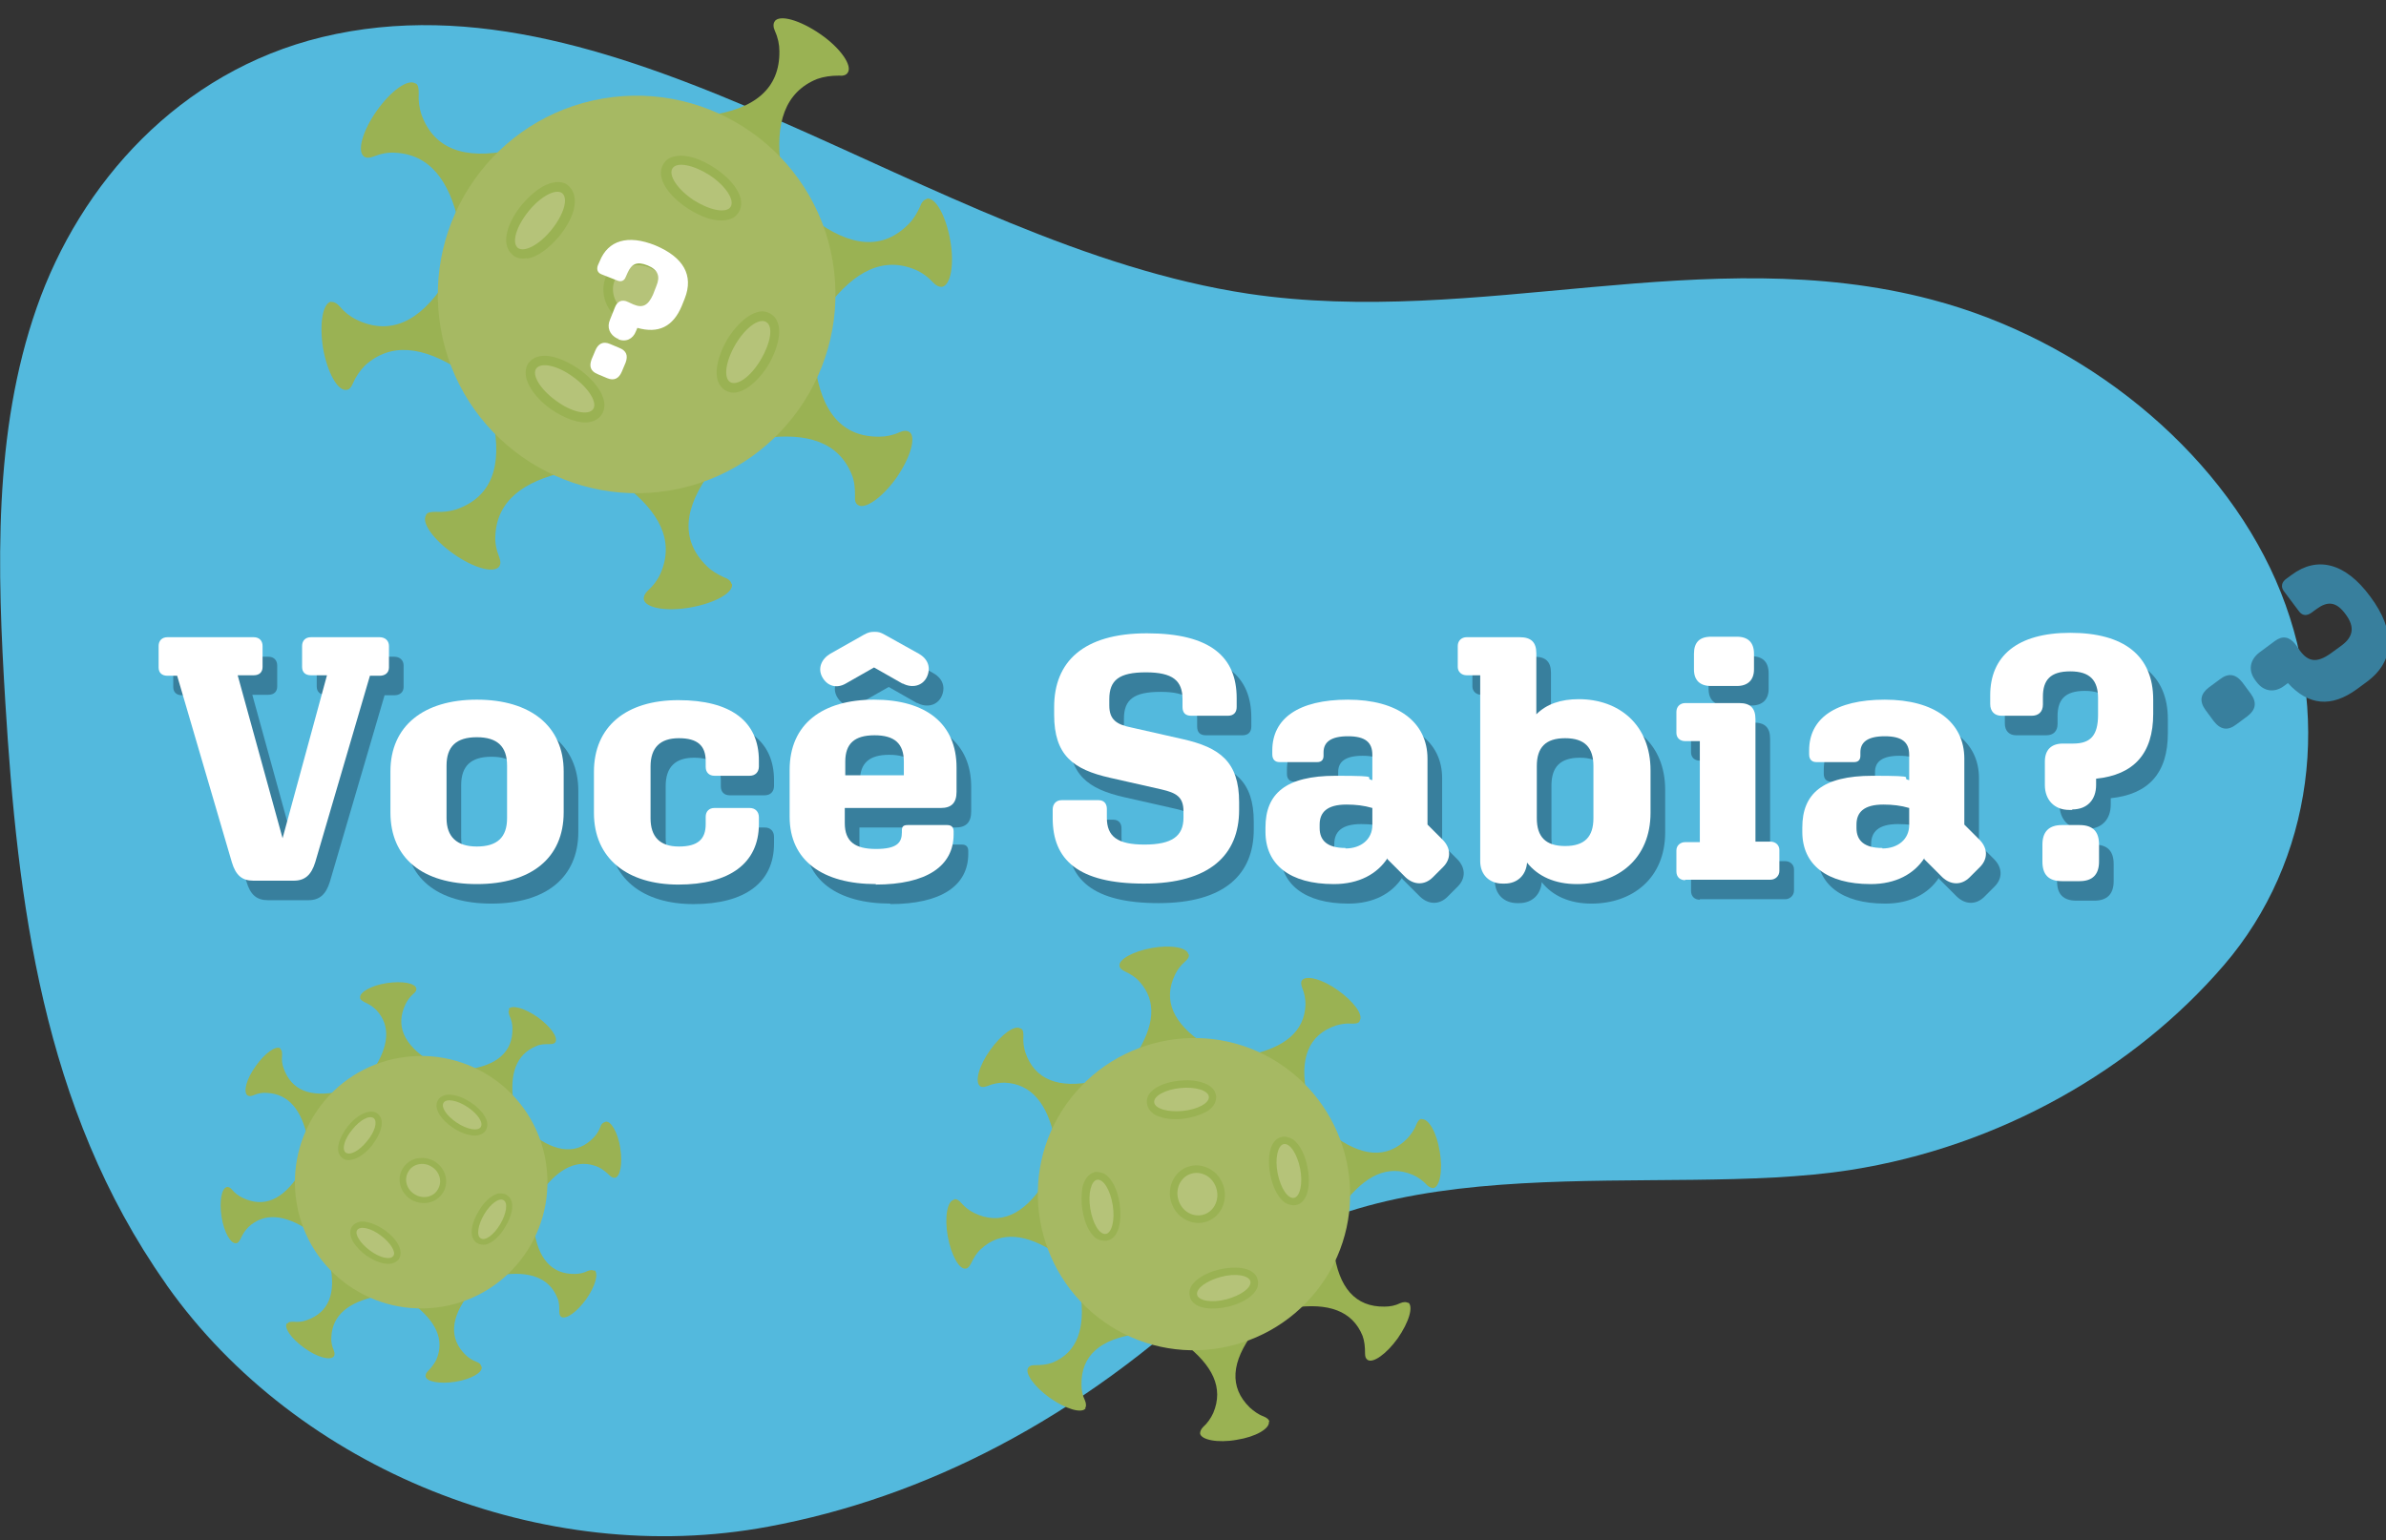 <?xml version="1.0" encoding="UTF-8"?>
<svg xmlns="http://www.w3.org/2000/svg" version="1.1" xmlns:xlink="http://www.w3.org/1999/xlink" viewBox="0 0 488.9 315.7">
  <rect x="0" y="0" width="488.9" height="315.7" fill="#333333" stroke="none"/>
  <defs>
    <style>
      .cls-1 {
        fill: #fff;
      }

      .cls-2 {
        fill: #53b9dd;
      }

      .cls-3 {
        fill: #387f9d;
      }

      .cls-4 {
        fill: none;
      }

      .cls-5 {
        fill: #a6b963;
      }

      .cls-6 {
        fill: #9ab253;
      }

      .cls-7 {
        fill: #b5c379;
      }

      .cls-8 {
        clip-path: url(#clippath);
      }
    </style>
    <clipPath id="clippath">
      <rect class="cls-4" x="65.9" y="-4.3" width="129.2" height="129.2"/>
    </clipPath>
  </defs>
  <!-- Generator: Adobe Illustrator 28.7.2, SVG Export Plug-In . SVG Version: 1.2.0 Build 154)  -->
  <g>
    <g id="Layer_1">
      <path class="cls-2" d="M66,7.6c61.9-14.9,123.9,42.7,189.8,52.6,47,7,93.8-11,140,1.2,31.2,8.2,58.7,30.6,70.5,57.5,11.8,26.9,7.7,57.6-10.6,78.9-18.3,21.3-45.9,37.2-76.6,42-39,6.1-97.4-6.6-128.9,23.4-29.3,27.9-61,43.8-92.8,49.7-46.1,8.6-96.4-11.7-123.1-49.3-.1-.2-.3-.4-.4-.6C8.6,227,3.6,184.6,1.1,144.1c-1.7-27.5-2.5-55.5,6.4-81C16.4,37.6,36.7,14.7,66,7.6"/>
      <rect class="cls-4" x="-23.7" y="-1.9" width="595.3" height="1708.4"/>
      <g>
        <path class="cls-3" d="M63.1,184.5h-8.2c-2.3,0-3.6-1.1-4.4-3.8l-11.2-38.2h-2c-1.1,0-1.8-.6-1.8-1.7v-4.4c0-1.1.7-1.8,1.8-1.8h17.7c1.1,0,1.8.7,1.8,1.8v4.3c0,1.1-.7,1.7-1.8,1.7h-3.3l9.2,33.4,9.1-33.4h-3.3c-1.1,0-1.8-.6-1.8-1.7v-4.3c0-1.1.7-1.8,1.8-1.8h14.1c1.1,0,1.9.7,1.9,1.8v4.4c0,1.1-.8,1.7-1.9,1.7h-2l-11.2,38.2c-.8,2.6-2.1,3.8-4.4,3.8Z"/>
        <path class="cls-3" d="M100.7,147.4c11,0,17.8,5.4,17.8,14.7v8.4c0,9.4-6.7,14.7-17.8,14.7s-17.7-5.3-17.7-14.7v-8.4c0-9.3,6.8-14.7,17.7-14.7ZM100.7,177.5c4.2,0,6.2-1.9,6.2-5.8v-10.8c0-3.9-2-5.8-6.2-5.8s-6.2,1.9-6.2,5.8v10.8c0,3.8,2.1,5.8,6.2,5.8Z"/>
        <path class="cls-3" d="M136.4,171.7c0,3.8,1.9,5.8,5.8,5.8s5.5-1.5,5.5-4.6v-1.5c0-1.1.7-1.8,1.8-1.8h7.2c1.2,0,1.9.8,1.9,1.9v1.4c0,8.1-6.1,12.4-16.5,12.4s-17.3-5.3-17.3-14.7v-8.4c0-9.3,6.6-14.7,17.3-14.7s16.5,4.3,16.5,12.4v1.2c0,1.1-.7,1.9-1.9,1.9h-7.2c-1.1,0-1.8-.7-1.8-1.8v-1.2c0-3.2-1.7-4.7-5.5-4.7s-5.8,1.9-5.8,5.8v10.8Z"/>
        <path class="cls-3" d="M182.5,185.2c-10.9,0-17.7-4.8-17.7-13.8v-9.6c0-9.4,6.7-14.4,17.3-14.4s16.9,4.9,16.9,13.9v5c0,2.3-1.1,3.3-3.2,3.3h-19.7v3.1c0,3.8,2.1,5.3,6.4,5.3s5.3-1.3,5.3-3.4v-.4c0-.8.3-1.1,1.2-1.1h8.1c.9,0,1.3.5,1.3,1.3v.6c0,6.5-5.5,10.3-16,10.3ZM187.9,144.1l-5.8-3.3-5.8,3.3c-1.9,1.1-3.8.5-4.8-1.3-1-1.8-.2-3.7,1.6-4.8l6.9-3.9c.9-.5,1.4-.6,2.1-.6h.2c.7,0,1.1.1,2,.6l7,3.9c1.9,1.1,2.5,2.9,1.6,4.8-.9,1.8-3,2.3-4.9,1.3ZM176.2,162.9h12v-2.8c0-3.7-1.9-5.4-6-5.4s-6,1.7-6,5.4v2.8Z"/>
        <path class="cls-3" d="M256.4,147.2v1.7c0,1.1-.6,1.8-1.8,1.8h-7.5c-1.2,0-1.8-.6-1.8-1.8v-1.6c0-3.8-2-5.5-7.5-5.5s-7.5,1.6-7.5,5.5v1.3c0,2.9,1.5,3.9,4.5,4.5l10.6,2.4c7.5,1.7,11.5,4.6,11.5,12.9v1.6c0,9.2-6,15.1-19.5,15.1s-18.7-4.9-18.7-13.4v-1.8c0-1.1.7-1.9,1.8-1.9h7.6c1.1,0,1.7.7,1.7,1.8v1.8c0,3.8,2.1,5.5,7.7,5.5s8-1.7,8-5.5v-1.3c0-3-1.5-3.8-4.5-4.5l-10.6-2.4c-7.5-1.7-11.4-4.6-11.4-12.9v-1.6c0-9.2,5.9-15.1,19-15.1s18.4,4.9,18.4,13.3Z"/>
        <path class="cls-3" d="M287.3,179.9c-2.1,3.2-5.8,5.3-11,5.3-9,0-14-4-14-10.7v-.9c0-6.9,4.1-10.6,14.4-10.6s5.3.4,7.5.9v-5.2c0-2.6-1.5-3.8-5-3.8s-5,1.2-5,3.3v.7c0,.8-.4,1.3-1.3,1.3h-7.7c-1,0-1.5-.6-1.5-1.6v-.8c0-6.5,5.3-10.4,15.5-10.4s16.3,4.6,16.3,12.1v13.5l3.1,3.1c1.7,1.7,1.8,3.9.1,5.6l-2.1,2.1c-1.7,1.7-3.9,1.6-5.6,0l-3.7-3.7ZM278.7,177.9c3.2,0,5.5-1.9,5.5-4.8v-3.5c-1.7-.5-3.4-.7-5.3-.7-4,0-5.5,1.6-5.5,4.1v.7c0,2.6,1.6,4.1,5.3,4.1Z"/>
        <path class="cls-3" d="M326.1,185.2c-4.5,0-8-1.6-10.2-4.4-.2,2.6-2,4.3-4.6,4.3h-.4c-2.7,0-4.6-1.8-4.6-4.6v-38.1h-2.8c-1,0-1.8-.7-1.8-1.7v-4.3c0-1.1.8-1.8,1.8-1.8h10.9c2.3,0,3.4,1,3.4,3.3v12.5c2.1-2.1,5-3.1,8.7-3.1,8.2,0,14.7,5.2,14.7,14.6v8.7c0,9.4-6.7,14.6-15.1,14.6ZM329.5,171.7v-10.7c0-3.8-1.8-5.7-5.8-5.7s-5.8,1.9-5.8,5.7v10.7c0,3.8,1.8,5.7,5.8,5.7s5.8-1.9,5.8-5.7Z"/>
        <path class="cls-3" d="M348.3,184.4c-1.1,0-1.8-.7-1.8-1.8v-4.3c0-1,.8-1.7,1.8-1.7h3v-20.7h-3c-1.1,0-1.8-.7-1.8-1.7v-4.3c0-1.1.8-1.8,1.8-1.8h11.1c2.2,0,3.3,1,3.3,3.3v25.1h3.1c1,0,1.8.7,1.8,1.7v4.3c0,1.1-.9,1.8-1.8,1.8h-17.5ZM353.6,144.6c-2.3,0-3.5-1.2-3.5-3.4v-3.2c0-2.3,1.1-3.5,3.5-3.5h5.3c2.3,0,3.5,1.2,3.5,3.5v3.2c0,2.2-1.3,3.4-3.5,3.4h-5.3Z"/>
        <path class="cls-3" d="M397.3,179.9c-2.1,3.2-5.8,5.3-11,5.3-9,0-14-4-14-10.7v-.9c0-6.9,4.1-10.6,14.4-10.6s5.3.4,7.5.9v-5.2c0-2.6-1.5-3.8-5-3.8s-5,1.2-5,3.3v.7c0,.8-.4,1.3-1.3,1.3h-7.7c-1,0-1.5-.6-1.5-1.6v-.8c0-6.5,5.3-10.4,15.5-10.4s16.3,4.6,16.3,12.1v13.5l3.1,3.1c1.7,1.7,1.8,3.9.1,5.6l-2.1,2.1c-1.7,1.7-3.9,1.6-5.6,0l-3.7-3.7ZM388.7,177.9c3.2,0,5.5-1.9,5.5-4.8v-3.5c-1.7-.5-3.4-.7-5.3-.7-4,0-5.5,1.6-5.5,4.1v.7c0,2.6,1.6,4.1,5.3,4.1Z"/>
        <path class="cls-3" d="M427.6,170h-.6c-3.1,0-5-2.1-5-5.1v-4.8c0-2.4,1.3-3.7,3.7-3.7h2.1c3.5,0,5.1-1.6,5.1-5.9v-3.4c0-3.6-1.6-5.5-5.7-5.5s-5.6,1.8-5.6,5.2v1.6c0,1.5-.9,2.3-2.3,2.3h-6.2c-1.4,0-2.3-.9-2.3-2.4v-1.8c0-8,5.5-12.8,16.4-12.8s17,4.6,17,13.7v2.9c0,8.2-4,12.5-11.7,13.3v1.3c0,3-1.8,5-4.9,5ZM421.5,177.1c0-2.6,1.3-4,4-4h3.6c2.8,0,4,1.4,4,4v3.5c0,2.6-1.3,4-4,4h-3.6c-2.8,0-4-1.4-4-4v-3.5Z"/>
      </g>
      <rect class="cls-4" x="-23.7" y="-1.9" width="595.3" height="1708.4"/>
      <rect class="cls-4" x="-23.7" y="-1.9" width="595.3" height="1708.4"/>
      <rect class="cls-4" x="-23.7" y="-1.9" width="595.3" height="1708.4"/>
      <rect class="cls-4" x="-23.7" y="-1.9" width="595.3" height="1708.4"/>
      <rect class="cls-4" x="-23.7" y="-1.9" width="595.3" height="1708.4"/>
      <rect class="cls-4" x="-23.7" y="-1.9" width="595.3" height="1708.4"/>
      <path class="cls-6" d="M85.3,202.6h0c-.2-1.1-2.9-1.6-6.1-1.1-3.2.5-5.6,1.9-5.4,3,0,.4.4.6.9.9.9.4,1.7.9,2.4,1.6,3.1,3.3,2.5,7.6-.7,12.4l11.5-2c-5.2-3.4-6.9-7.2-4.8-11.6.4-.8.9-1.5,1.6-2.1.5-.4.7-.8.6-1.2"/>
      <path class="cls-6" d="M98.7,280.2h0c.2,1.1-2.2,2.5-5.4,3-3.2.5-5.9,0-6.1-1.1,0-.4.1-.7.5-1.1.7-.7,1.3-1.5,1.7-2.3,1.8-4.2-.2-8-4.8-11.5l11.5-2c-3.8,4.9-4.1,9.2-.7,12.5.6.6,1.4,1.1,2.2,1.4.6.2.9.5,1,.9"/>
      <path class="cls-6" d="M46.5,243.3h0c-1.1.2-1.6,2.9-1.1,6.1.5,3.2,1.9,5.6,3,5.4.4,0,.6-.4.9-.9.4-.9.9-1.7,1.6-2.4,3.3-3.1,7.6-2.5,12.4.7l-2-11.5c-3.4,5.2-7.2,6.9-11.6,4.8-.8-.4-1.5-.9-2.1-1.6-.4-.5-.8-.7-1.2-.6"/>
      <path class="cls-6" d="M124.1,229.9h0c1.1-.2,2.5,2.2,3,5.4.5,3.2,0,5.9-1.1,6.1-.4,0-.7-.1-1.1-.5-.7-.7-1.5-1.3-2.3-1.7-4.2-1.8-8,.2-11.5,4.8l-2-11.5c4.9,3.8,9.2,4.1,12.5.7.6-.6,1.1-1.4,1.4-2.2.2-.6.5-.9.9-1"/>
      <path class="cls-6" d="M57.5,214.9h0c-.9-.7-3.2.9-5.1,3.6-1.9,2.6-2.6,5.3-1.7,6,.3.2.7.2,1.2,0,.9-.4,1.9-.6,2.8-.5,4.5.2,7.1,3.6,8.3,9.2l6.7-9.5c-6.1,1.3-10-.2-11.6-4.8-.3-.8-.4-1.7-.3-2.6,0-.6,0-1.1-.4-1.3"/>
      <path class="cls-6" d="M121.8,260.3h0c.9.7.2,3.3-1.7,6-1.9,2.6-4.1,4.2-5.1,3.6-.3-.2-.4-.6-.4-1.1,0-1,0-2-.4-2.8-1.7-4.2-5.8-5.5-11.5-4.7l6.7-9.5c.8,6.1,3.6,9.4,8.4,9.3.9,0,1.8-.2,2.6-.6.6-.2,1-.3,1.3,0"/>
      <path class="cls-6" d="M58.8,271.2h0c-.7.9.9,3.2,3.6,5.1,2.6,1.9,5.3,2.6,6,1.7.2-.3.2-.7,0-1.2-.4-.9-.6-1.9-.5-2.8.2-4.5,3.6-7.1,9.2-8.3l-9.5-6.7c1.3,6.1-.2,10-4.8,11.6-.8.3-1.7.4-2.6.3-.6,0-1.1,0-1.3.4"/>
      <path class="cls-6" d="M104.2,206.8h0c.7-.9,3.3-.2,6,1.7,2.6,1.9,4.2,4.1,3.6,5.1-.2.3-.6.4-1.1.4-1,0-2,0-2.8.4-4.2,1.7-5.5,5.8-4.7,11.5l-9.5-6.7c6.1-.8,9.4-3.6,9.3-8.4,0-.9-.2-1.8-.6-2.6-.2-.6-.3-1,0-1.3"/>
      <path class="cls-5" d="M111.8,237.9c2.4,14.1-7,27.5-21.1,29.9-14.1,2.4-27.5-7-29.9-21.1-2.4-14.1,7-27.5,21.1-29.9,14.1-2.4,27.5,7,29.9,21.1"/>
      <path class="cls-6" d="M97.9,232.7c-1.3.2-3.2-.3-5-1.5-2.3-1.5-4.3-4-3.1-5.8.2-.4.7-.8,1.6-1,1.3-.2,3.2.3,5,1.5,2.3,1.5,4.3,4,3.1,5.8-.2.4-.7.8-1.6,1"/>
      <path class="cls-7" d="M98.5,231c-.6.9-2.8.5-4.9-.9-2.1-1.4-3.3-3.2-2.7-4.1.6-.9,2.8-.5,4.9.9,2.1,1.4,3.3,3.2,2.7,4.1"/>
      <path class="cls-6" d="M72,237.7c-1,.2-1.6-.1-1.9-.4-1.7-1.4-.5-4.3,1.2-6.5,1.3-1.6,2.9-2.7,4.2-2.9,1-.2,1.6.1,1.9.4.5.4,1.2,1.3.6,3.2-.3,1.1-1,2.2-1.8,3.3-1.3,1.6-2.9,2.7-4.2,2.9"/>
      <path class="cls-7" d="M76.6,229.2c.8.7.2,2.8-1.4,4.7-1.6,2-3.5,3-4.4,2.3-.8-.7-.2-2.8,1.4-4.7,1.6-2,3.5-3,4.4-2.3"/>
      <path class="cls-6" d="M80.1,259c-1.4.2-3.2-.4-5.1-1.7-1.1-.8-2-1.8-2.6-2.7-1-1.7-.6-2.8-.2-3.3.2-.3.7-.7,1.5-.9,1.3-.2,3.2.4,5.1,1.7,2.3,1.6,4.1,4.2,2.9,6-.2.3-.7.7-1.5.9"/>
      <path class="cls-7" d="M80.6,257.4c-.6.9-2.8.4-4.8-1.1-2-1.5-3.2-3.4-2.6-4.2.6-.9,2.8-.4,4.8,1.1,2,1.5,3.2,3.4,2.6,4.2"/>
      <path class="cls-6" d="M99.4,255.1c-.6,0-1.1,0-1.6-.3-1.9-1.1-1.2-4.2.3-6.6.9-1.6,2.5-3.3,4.1-3.6.6,0,1.1,0,1.6.3,1.9,1.1,1.2,4.2-.3,6.6-.9,1.6-2.5,3.3-4.1,3.6"/>
      <path class="cls-7" d="M98.5,253.8c-.9-.5-.6-2.7.7-4.9,1.3-2.2,3.1-3.5,4-2.9.9.5.6,2.7-.7,4.9-1.3,2.2-3.1,3.5-4,2.9"/>
      <path class="cls-6" d="M87.7,246.5c-1.1.2-2.3,0-3.4-.6-2.3-1.4-3.1-4.2-1.8-6.4.7-1.1,1.8-1.9,3.1-2.1,1.1-.2,2.3,0,3.4.6,2.3,1.4,3.1,4.2,1.8,6.4-.7,1.1-1.8,1.9-3.1,2.1"/>
      <path class="cls-7" d="M85,244.8c-1.7-1-2.3-3.1-1.3-4.7.9-1.6,3.1-2,4.7-1,1.7,1,2.3,3.1,1.3,4.7-.9,1.6-3.1,2-4.7,1"/>
      <g class="cls-8">
        <path class="cls-6" d="M150,119.7h0c.3,1.8-3.5,3.9-8.5,4.8-5,.9-9.3.1-9.6-1.7,0-.6.2-1.1.8-1.7,1.2-1.1,2.1-2.3,2.7-3.7,2.8-6.6-.3-12.5-7.5-18l18-3.1c-5.9,7.8-6.5,14.4-1.1,19.7,1,1,2.2,1.7,3.5,2.3.9.3,1.5.8,1.6,1.4"/>
        <path class="cls-6" d="M67.9,61.8h0c-1.8.3-2.5,4.6-1.7,9.6.9,5,3,8.8,4.8,8.5.6,0,1-.6,1.3-1.3.6-1.4,1.5-2.7,2.5-3.7,5.3-4.8,11.9-3.9,19.5,1l-3.1-18c-5.3,8.2-11.4,10.9-18.2,7.6-1.2-.6-2.4-1.5-3.3-2.6-.6-.7-1.3-1.1-1.9-1"/>
        <path class="cls-6" d="M189.9,40.7h0c1.8-.3,3.9,3.5,4.8,8.5.9,5,.1,9.3-1.7,9.6-.6,0-1.1-.2-1.7-.8-1.1-1.2-2.3-2.1-3.7-2.7-6.6-2.8-12.5.3-18,7.5l-3.1-18c7.8,5.9,14.4,6.5,19.7,1.1,1-1,1.7-2.2,2.3-3.5.3-.9.8-1.5,1.4-1.6"/>
        <path class="cls-6" d="M85.1,17.1h0c-1.5-1-5,1.5-7.9,5.6-2.9,4.1-4.1,8.3-2.6,9.4.5.3,1.1.3,1.9,0,1.5-.6,3-.9,4.4-.8,7.1.3,11.2,5.7,13.1,14.5l10.6-15c-9.5,2-15.8-.3-18.3-7.5-.4-1.3-.6-2.7-.5-4.2,0-1-.1-1.7-.6-2"/>
        <path class="cls-6" d="M186.3,88.5h0c1.5,1,.3,5.2-2.6,9.4-2.9,4.1-6.5,6.6-7.9,5.6-.5-.3-.7-1-.6-1.8,0-1.6-.1-3.1-.7-4.5-2.7-6.6-9.1-8.6-18.1-7.4l10.6-15c1.3,9.7,5.6,14.8,13.2,14.7,1.4,0,2.8-.3,4.1-.9.9-.4,1.6-.4,2.1,0"/>
        <path class="cls-6" d="M87.3,105.6h0c-1,1.5,1.5,5,5.6,7.9s8.3,4.1,9.4,2.6c.3-.5.3-1.1,0-1.9-.6-1.5-.9-3-.8-4.4.3-7.1,5.7-11.2,14.5-13.1l-15-10.6c2,9.5-.3,15.8-7.5,18.3-1.3.4-2.7.6-4.2.5-1,0-1.7.1-2,.6"/>
        <path class="cls-6" d="M158.7,4.4h0c1-1.5,5.2-.3,9.4,2.6s6.6,6.5,5.6,7.9c-.3.5-1,.7-1.8.6-1.6,0-3.1.2-4.5.7-6.6,2.7-8.6,9.1-7.4,18.1l-15-10.6c9.7-1.3,14.8-5.6,14.7-13.2,0-1.4-.3-2.8-.9-4.1-.4-.9-.4-1.6,0-2.1"/>
        <path class="cls-5" d="M170.6,53.4c3.8,22.2-11.1,43.3-33.2,47.1-22.2,3.8-43.3-11.1-47.1-33.2-3.8-22.2,11.1-43.3,33.2-47.1,22.2-3.8,43.3,11.1,47.1,33.2"/>
        <path class="cls-6" d="M148.8,45.1c-2.1.4-5-.5-7.9-2.4-3.7-2.4-6.8-6.3-4.9-9.2.4-.6,1.1-1.3,2.5-1.5,2.1-.4,5,.5,7.9,2.4,3.7,2.4,6.8,6.3,4.9,9.2-.4.6-1.1,1.3-2.5,1.5"/>
        <path class="cls-7" d="M149.7,42.4c-.9,1.4-4.3.7-7.6-1.4-3.3-2.2-5.2-5.1-4.3-6.5.9-1.4,4.3-.7,7.6,1.4,3.3,2.2,5.2,5.1,4.3,6.5"/>
        <path class="cls-6" d="M108,52.9c-1.5.3-2.5-.2-3-.7-2.6-2.2-.9-6.8,1.9-10.2,2.1-2.5,4.5-4.3,6.6-4.6,1.5-.3,2.5.2,3,.7.7.6,1.8,2.1,1,5.1-.5,1.7-1.5,3.5-2.9,5.2-2.1,2.5-4.5,4.3-6.6,4.6"/>
        <path class="cls-7" d="M115.2,39.6c1.3,1.1.3,4.4-2.2,7.5s-5.6,4.7-6.9,3.7c-1.3-1.1-.3-4.4,2.2-7.5,2.5-3.1,5.6-4.7,6.9-3.7"/>
        <path class="cls-6" d="M120.8,86.5c-2.1.4-5.1-.7-8-2.7-1.8-1.3-3.2-2.8-4.1-4.3-1.6-2.7-.9-4.4-.4-5.1.4-.5,1.1-1.2,2.4-1.4,2.1-.4,5.1.7,8,2.7,3.6,2.6,6.5,6.6,4.5,9.4-.4.5-1.1,1.2-2.4,1.4"/>
        <path class="cls-7" d="M121.5,83.9c-1,1.3-4.4.6-7.6-1.8-3.2-2.3-5-5.3-4-6.6,1-1.3,4.4-.6,7.6,1.8,3.2,2.3,5,5.3,4,6.6"/>
        <path class="cls-6" d="M151,80.4c-.9.2-1.7,0-2.4-.4-2.9-1.8-1.8-6.6.4-10.4,1.5-2.5,4-5.2,6.5-5.7.9-.2,1.7,0,2.4.4,2.9,1.8,1.8,6.6-.4,10.4-1.5,2.5-4,5.2-6.5,5.7"/>
        <path class="cls-7" d="M149.6,78.3c-1.4-.9-.9-4.3,1.1-7.7,2-3.4,4.8-5.5,6.3-4.6s.9,4.3-1.1,7.7c-2,3.4-4.8,5.5-6.3,4.6"/>
        <path class="cls-6" d="M132.7,66.8c-1.8.3-3.7,0-5.3-1-3.6-2.1-4.8-6.6-2.8-10,1-1.7,2.8-2.9,4.9-3.3,1.8-.3,3.7,0,5.3,1,3.6,2.1,4.8,6.6,2.8,10-1,1.7-2.8,2.9-4.9,3.3"/>
        <path class="cls-7" d="M128.4,64.1c-2.6-1.6-3.6-4.9-2.1-7.3,1.5-2.5,4.8-3.2,7.5-1.6,2.6,1.6,3.6,4.9,2.1,7.3-1.5,2.5-4.8,3.2-7.5,1.6"/>
      </g>
      <path class="cls-6" d="M278.6,209.2h0c.8-1.2-1.2-3.9-4.4-6.2-3.2-2.3-6.5-3.2-7.4-2.1-.3.4-.2.9,0,1.5.5,1.2.7,2.3.7,3.5-.2,5.6-4.4,8.8-11.4,10.3l11.7,8.3c-1.6-7.5.3-12.4,5.9-14.3,1-.3,2.1-.5,3.3-.4.7,0,1.3,0,1.6-.5"/>
      <path class="cls-6" d="M222.5,288.6h0c-.8,1.2-4.1.2-7.4-2.1-3.2-2.3-5.2-5.1-4.4-6.2.3-.4.7-.5,1.4-.5,1.2,0,2.4-.1,3.5-.5,5.2-2.1,6.8-7.1,5.8-14.2l11.7,8.3c-7.6,1-11.6,4.4-11.5,10.4,0,1.1.2,2.2.7,3.2.3.7.3,1.3,0,1.7"/>
      <path class="cls-6" d="M209.1,210.8h0c-1.2-.8-3.9,1.2-6.2,4.4-2.3,3.2-3.2,6.5-2.1,7.4.4.3.9.2,1.5,0,1.2-.5,2.3-.7,3.5-.7,5.6.2,8.8,4.4,10.3,11.4l8.3-11.7c-7.5,1.6-12.4-.3-14.3-5.9-.3-1-.5-2.1-.4-3.3,0-.7,0-1.3-.5-1.6"/>
      <path class="cls-6" d="M288.5,266.9h0c1.2.8.2,4.1-2.1,7.4-2.3,3.2-5.1,5.2-6.2,4.4-.4-.3-.5-.7-.5-1.4,0-1.2-.1-2.4-.5-3.5-2.1-5.2-7.1-6.8-14.2-5.8l8.3-11.7c1,7.6,4.4,11.6,10.4,11.5,1.1,0,2.2-.2,3.2-.7.7-.3,1.3-.3,1.7,0"/>
      <path class="cls-6" d="M243.5,195.6h0c-.2-1.4-3.6-2-7.5-1.3-3.9.7-6.9,2.4-6.6,3.7,0,.4.5.8,1.1,1.1,1.1.5,2.2,1.2,2.9,2,3.8,4.1,3.1,9.3-.8,15.3l14.2-2.4c-6.4-4.2-8.6-9-6-14.3.5-1,1.1-1.8,2-2.6.6-.5.9-1,.8-1.5"/>
      <path class="cls-6" d="M260,291.4h0c.2,1.4-2.7,3.1-6.6,3.7-3.9.7-7.3,0-7.5-1.3,0-.4.2-.9.6-1.3.9-.8,1.6-1.8,2.1-2.9,2.2-5.2-.2-9.8-5.9-14.2l14.2-2.4c-4.6,6.1-5.1,11.3-.8,15.5.8.7,1.7,1.4,2.8,1.8.7.3,1.1.6,1.2,1.1"/>
      <path class="cls-6" d="M195.5,245.9h0c-1.4.2-2,3.6-1.3,7.5.7,3.9,2.4,6.9,3.7,6.6.4,0,.8-.5,1.1-1.1.5-1.1,1.2-2.2,2-2.9,4.1-3.8,9.3-3.1,15.3.8l-2.4-14.2c-4.2,6.4-9,8.6-14.3,6-1-.5-1.8-1.1-2.6-2-.5-.6-1-.9-1.5-.8"/>
      <path class="cls-6" d="M291.3,229.4h0c1.4-.2,3.1,2.7,3.7,6.6.7,3.9,0,7.3-1.3,7.5-.4,0-.9-.2-1.3-.6-.8-.9-1.8-1.6-2.9-2.1-5.2-2.2-9.8.2-14.2,5.9l-2.4-14.2c6.1,4.6,11.3,5.1,15.5.8.7-.8,1.4-1.7,1.8-2.8.3-.7.6-1.1,1.1-1.2"/>
      <path class="cls-5" d="M270.8,263.2c-10.2,14.4-30.2,17.9-44.6,7.7-14.4-10.2-17.9-30.2-7.7-44.6s30.2-17.9,44.6-7.7c14.4,10.2,17.9,30.2,7.7,44.6"/>
      <path class="cls-6" d="M263.3,246.5c-1.4-1-2.5-3.1-3-5.7-.7-3.4-.2-7.3,2.4-7.8.5-.1,1.3,0,2.2.5,1.4,1,2.5,3.1,3,5.7.7,3.4.2,7.3-2.4,7.8-.5.1-1.3,0-2.2-.5"/>
      <path class="cls-7" d="M265.2,245.5c-1.3.3-2.8-2-3.4-5-.6-3,0-5.7,1.2-6,1.3-.3,2.8,2,3.4,5,.6,3,0,5.7-1.2,6"/>
      <path class="cls-6" d="M236.3,228.2c-1-.7-1.2-1.5-1.3-2.1-.3-2.7,3.3-4.3,6.7-4.6,2.6-.3,4.9.2,6.2,1.1,1,.7,1.2,1.5,1.3,2.1,0,.7-.1,2.2-2.3,3.3-1.2.6-2.8,1.1-4.5,1.3-2.6.3-4.9-.2-6.2-1.1"/>
      <path class="cls-7" d="M247.7,224.8c.1,1.3-2.3,2.6-5.4,2.9-3.1.3-5.7-.5-5.8-1.8-.1-1.3,2.3-2.6,5.4-2.9s5.7.5,5.8,1.8"/>
      <path class="cls-6" d="M224.7,253.9c-1.4-1-2.5-3.2-2.9-5.9-.3-1.7-.2-3.3,0-4.7.6-2.4,1.9-2.9,2.6-3.1.5,0,1.3,0,2.1.5,1.4,1,2.5,3.2,2.9,5.9.5,3.4,0,7.3-2.7,7.7-.5,0-1.3,0-2.1-.5"/>
      <path class="cls-7" d="M226.6,252.9c-1.3.2-2.7-2.1-3.2-5.2-.5-3.1.2-5.7,1.4-5.9,1.3-.2,2.7,2.1,3.2,5.2.5,3.1-.2,5.7-1.4,5.9"/>
      <path class="cls-6" d="M244.9,267.3c-.6-.4-1-1-1.1-1.6-.7-2.6,2.7-4.7,6-5.5,2.2-.5,5.1-.7,6.8.5.6.4,1,1,1.1,1.6.7,2.6-2.7,4.7-6,5.5-2.2.5-5.1.7-6.8-.5"/>
      <path class="cls-7" d="M245.3,265.4c-.3-1.3,1.9-2.9,4.9-3.7s5.7-.3,6,.9c.3,1.3-1.9,2.9-4.9,3.7-3,.8-5.7.3-6-.9"/>
      <path class="cls-6" d="M242.3,249.6c-1.2-.8-2-2.1-2.4-3.5-.8-3.2,1-6.4,4-7.1,1.5-.4,3.2,0,4.5.9,1.2.8,2,2.1,2.4,3.5.8,3.2-1,6.4-4,7.1-1.5.4-3.2,0-4.5-.9"/>
      <path class="cls-7" d="M241.4,245.7c-.6-2.3.7-4.7,2.9-5.2,2.2-.5,4.4.9,5,3.3.6,2.3-.7,4.7-2.9,5.2-2.2.5-4.4-.9-5-3.3"/>
      <rect class="cls-4" x="-23.7" y="-1.9" width="595.3" height="1708.4"/>
      <path class="cls-3" d="M454.9,139.2c1.7-1.3,3.2-1.1,4.6.7l1.7,2.3c1.3,1.8,1,3.3-.7,4.6l-2.3,1.7c-1.7,1.3-3.2,1.1-4.6-.7l-1.7-2.3c-1.3-1.8-1-3.3.7-4.6l2.3-1.7ZM462.4,139.8l-.3-.4c-1.5-2-1.1-4.2.9-5.7l3.1-2.3c1.6-1.2,3-.9,4.2.6l1,1.4c1.7,2.3,3.5,2.5,6.3.5l2.2-1.6c2.3-1.7,2.8-3.7.9-6.3-2-2.8-3.8-2.8-6-1.2l-1.1.8c-1,.7-1.9.6-2.6-.4l-3-4c-.7-.9-.5-1.9.5-2.6l1.1-.8c5.1-3.8,10.9-2.6,16.1,4.5,5.2,7,5.1,13.2-.8,17.5l-1.9,1.4c-5.3,3.9-10,3.4-14.2-1.2l-.8.6c-1.9,1.4-4.1,1.2-5.6-.8Z"/>
      <path class="cls-1" d="M122,71.8c.6-1.4,1.6-1.9,3-1.3l1.9.8c1.5.6,1.8,1.6,1.3,3l-.8,1.9c-.6,1.4-1.6,1.9-3,1.3l-1.9-.8c-1.5-.6-1.8-1.6-1.3-3l.8-1.9ZM126.8,69.4h-.3c-1.6-.8-2.2-2.3-1.5-3.9l1-2.5c.5-1.3,1.5-1.7,2.7-1.1l1.1.5c1.9.8,3,.2,4-2l.7-1.8c.8-1.9.4-3.3-1.8-4.2-2.2-.9-3.3-.3-4.1,1.5l-.4.9c-.3.8-1,1-1.7.7l-3.3-1.3c-.7-.3-1-.9-.7-1.8l.4-.9c1.7-4.2,5.7-5.5,11.4-3.2,5.7,2.4,7.9,6.1,6,10.9l-.6,1.5c-1.8,4.3-4.8,5.7-9.1,4.5l-.3.7c-.6,1.6-2.1,2.3-3.7,1.6Z"/>
      <g>
        <path class="cls-1" d="M60.1,180.5h-8.2c-2.3,0-3.6-1.1-4.4-3.8l-11.2-38.2h-2c-1.1,0-1.8-.6-1.8-1.7v-4.4c0-1.1.7-1.8,1.8-1.8h17.7c1.1,0,1.8.7,1.8,1.8v4.3c0,1.1-.7,1.7-1.8,1.7h-3.3l9.2,33.4,9.1-33.4h-3.3c-1.1,0-1.8-.6-1.8-1.7v-4.3c0-1.1.7-1.8,1.8-1.8h14.1c1.1,0,1.9.7,1.9,1.8v4.4c0,1.1-.8,1.7-1.9,1.7h-2l-11.2,38.2c-.8,2.6-2.1,3.8-4.4,3.8Z"/>
        <path class="cls-1" d="M97.7,143.4c11,0,17.8,5.4,17.8,14.7v8.4c0,9.4-6.7,14.7-17.8,14.7s-17.7-5.3-17.7-14.7v-8.4c0-9.3,6.8-14.7,17.7-14.7ZM97.7,173.5c4.2,0,6.2-1.9,6.2-5.8v-10.8c0-3.9-2-5.8-6.2-5.8s-6.2,1.9-6.2,5.8v10.8c0,3.8,2.1,5.8,6.2,5.8Z"/>
        <path class="cls-1" d="M133.3,167.7c0,3.8,1.9,5.8,5.8,5.8s5.5-1.5,5.5-4.6v-1.5c0-1.1.7-1.8,1.8-1.8h7.2c1.2,0,1.9.8,1.9,1.9v1.4c0,8.1-6.1,12.4-16.5,12.4s-17.3-5.3-17.3-14.7v-8.4c0-9.3,6.6-14.7,17.3-14.7s16.5,4.3,16.5,12.4v1.2c0,1.1-.7,1.9-1.9,1.9h-7.2c-1.1,0-1.8-.7-1.8-1.8v-1.2c0-3.2-1.7-4.7-5.5-4.7s-5.8,1.9-5.8,5.8v10.8Z"/>
        <path class="cls-1" d="M179.5,181.2c-10.9,0-17.7-4.8-17.7-13.8v-9.6c0-9.4,6.7-14.4,17.3-14.4s16.9,4.9,16.9,13.9v5c0,2.3-1.1,3.3-3.2,3.3h-19.7v3.1c0,3.8,2.1,5.3,6.4,5.3s5.3-1.3,5.3-3.4v-.4c0-.8.3-1.1,1.2-1.1h8.1c.9,0,1.3.5,1.3,1.3v.6c0,6.5-5.5,10.3-16,10.3ZM184.9,140.1l-5.8-3.3-5.8,3.3c-1.9,1.1-3.8.5-4.8-1.3-1-1.8-.2-3.7,1.6-4.8l6.9-3.9c.9-.5,1.4-.6,2.1-.6h.2c.7,0,1.1.1,2,.6l7,3.9c1.9,1.1,2.5,2.9,1.6,4.8-.9,1.8-3,2.3-4.9,1.3ZM173.2,158.9h12v-2.8c0-3.7-1.9-5.4-6-5.4s-6,1.7-6,5.4v2.8Z"/>
        <path class="cls-1" d="M253.4,143.2v1.7c0,1.1-.6,1.8-1.8,1.8h-7.5c-1.2,0-1.8-.6-1.8-1.8v-1.6c0-3.8-2-5.5-7.5-5.5s-7.5,1.6-7.5,5.5v1.3c0,2.9,1.5,3.9,4.5,4.5l10.6,2.4c7.5,1.7,11.5,4.6,11.5,12.9v1.6c0,9.2-6,15.1-19.5,15.1s-18.7-4.9-18.7-13.4v-1.8c0-1.1.7-1.9,1.8-1.9h7.6c1.1,0,1.7.7,1.7,1.8v1.8c0,3.8,2.1,5.5,7.7,5.5s8-1.7,8-5.5v-1.3c0-3-1.5-3.8-4.5-4.5l-10.6-2.4c-7.5-1.7-11.4-4.6-11.4-12.9v-1.6c0-9.2,5.9-15.1,19-15.1s18.4,4.9,18.4,13.3Z"/>
        <path class="cls-1" d="M284.3,175.9c-2.1,3.2-5.8,5.3-11,5.3-9,0-14-4-14-10.7v-.9c0-6.9,4.1-10.6,14.4-10.6s5.3.4,7.5.9v-5.2c0-2.6-1.5-3.8-5-3.8s-5,1.2-5,3.3v.7c0,.8-.4,1.3-1.3,1.3h-7.7c-1,0-1.5-.6-1.5-1.6v-.8c0-6.5,5.3-10.4,15.5-10.4s16.3,4.6,16.3,12.1v13.5l3.1,3.1c1.7,1.7,1.8,3.9.1,5.6l-2.1,2.1c-1.7,1.7-3.9,1.6-5.6,0l-3.7-3.7ZM275.7,173.9c3.2,0,5.5-1.9,5.5-4.8v-3.5c-1.7-.5-3.4-.7-5.3-.7-4,0-5.5,1.6-5.5,4.1v.7c0,2.6,1.6,4.1,5.3,4.1Z"/>
        <path class="cls-1" d="M323.1,181.2c-4.5,0-8-1.6-10.2-4.4-.2,2.6-2,4.3-4.6,4.3h-.4c-2.7,0-4.6-1.8-4.6-4.6v-38.1h-2.8c-1,0-1.8-.7-1.8-1.7v-4.3c0-1.1.8-1.8,1.8-1.8h10.9c2.3,0,3.4,1,3.4,3.3v12.5c2.1-2.1,5-3.1,8.7-3.1,8.2,0,14.7,5.2,14.7,14.6v8.7c0,9.4-6.7,14.6-15.1,14.6ZM326.5,167.7v-10.7c0-3.8-1.8-5.7-5.8-5.7s-5.8,1.9-5.8,5.7v10.7c0,3.8,1.8,5.7,5.8,5.7s5.8-1.9,5.8-5.7Z"/>
        <path class="cls-1" d="M345.3,180.4c-1.1,0-1.8-.7-1.8-1.8v-4.3c0-1,.8-1.7,1.8-1.7h3v-20.7h-3c-1.1,0-1.8-.7-1.8-1.7v-4.3c0-1.1.8-1.8,1.8-1.8h11.1c2.2,0,3.3,1,3.3,3.3v25.1h3.1c1,0,1.8.7,1.8,1.7v4.3c0,1.1-.9,1.8-1.8,1.8h-17.5ZM350.6,140.6c-2.3,0-3.5-1.2-3.5-3.4v-3.2c0-2.3,1.1-3.5,3.5-3.5h5.3c2.3,0,3.5,1.2,3.5,3.5v3.2c0,2.2-1.3,3.4-3.5,3.4h-5.3Z"/>
        <path class="cls-1" d="M394.3,175.9c-2.1,3.2-5.8,5.3-11,5.3-9,0-14-4-14-10.7v-.9c0-6.9,4.1-10.6,14.4-10.6s5.3.4,7.5.9v-5.2c0-2.6-1.5-3.8-5-3.8s-5,1.2-5,3.3v.7c0,.8-.4,1.3-1.3,1.3h-7.7c-1,0-1.5-.6-1.5-1.6v-.8c0-6.5,5.3-10.4,15.5-10.4s16.3,4.6,16.3,12.1v13.5l3.1,3.1c1.7,1.7,1.8,3.9.1,5.6l-2.1,2.1c-1.7,1.7-3.9,1.6-5.6,0l-3.7-3.7ZM385.7,173.9c3.2,0,5.5-1.9,5.5-4.8v-3.5c-1.7-.5-3.4-.7-5.3-.7-4,0-5.5,1.6-5.5,4.1v.7c0,2.6,1.6,4.1,5.3,4.1Z"/>
        <path class="cls-1" d="M424.6,166h-.6c-3.1,0-5-2.1-5-5.1v-4.8c0-2.4,1.3-3.7,3.7-3.7h2.1c3.5,0,5.1-1.6,5.1-5.9v-3.4c0-3.6-1.6-5.5-5.7-5.5s-5.6,1.8-5.6,5.2v1.6c0,1.5-.9,2.3-2.3,2.3h-6.2c-1.4,0-2.3-.9-2.3-2.4v-1.8c0-8,5.5-12.8,16.4-12.8s17,4.6,17,13.7v2.9c0,8.2-4,12.5-11.7,13.3v1.3c0,3-1.8,5-4.9,5ZM418.5,173.1c0-2.6,1.3-4,4-4h3.6c2.8,0,4,1.4,4,4v3.5c0,2.6-1.3,4-4,4h-3.6c-2.8,0-4-1.4-4-4v-3.5Z"/>
      </g>
      <rect class="cls-4" x="-23.7" y="-1.9" width="595.3" height="1708.4"/>
    </g>
  </g>
</svg>